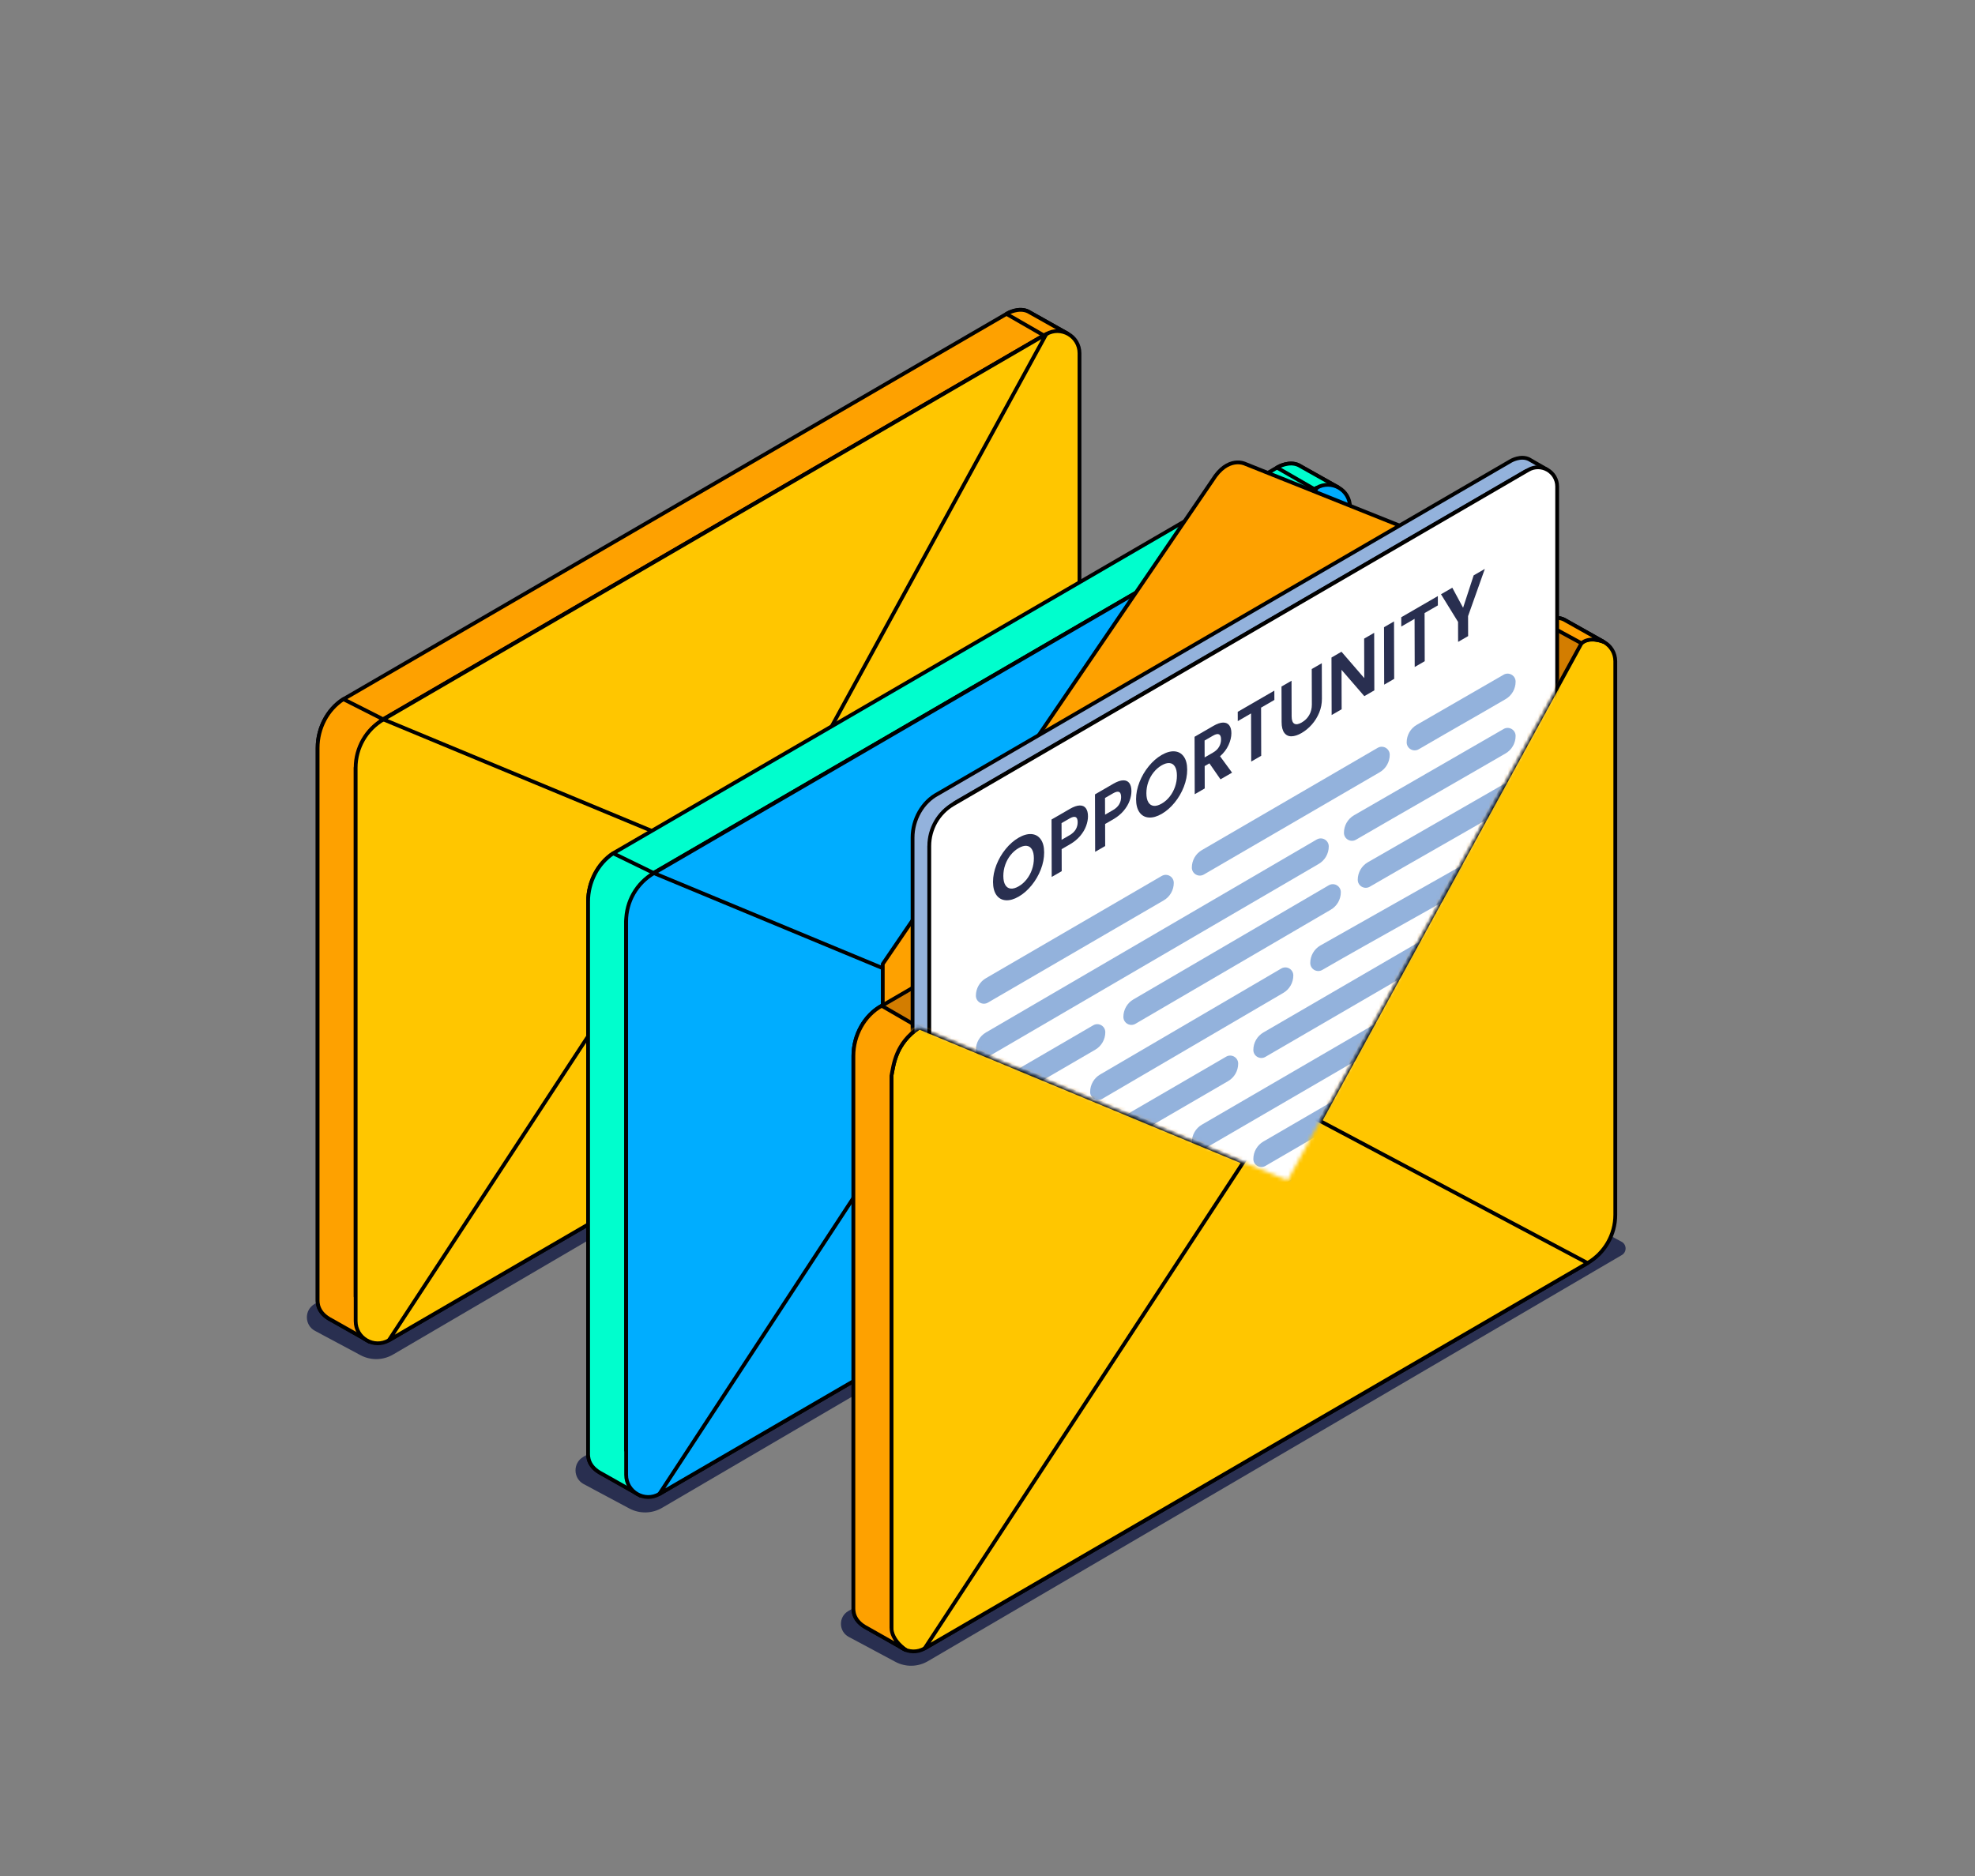 <svg width="522" height="496" viewBox="0 0 522 496" fill="none" xmlns="http://www.w3.org/2000/svg">
<rect x="0" y="0" width="522" height="496" fill="#808080" stroke="none"/>
<path d="M266.177 237.559L83.117 344.712C80.382 346.314 80.459 350.297 83.251 351.794L95.277 358.224C97.983 359.668 101.244 359.606 103.892 358.056L286.809 250.985C288.169 250.188 288.131 248.211 286.742 247.468C281.512 244.67 271.34 239.234 268.136 237.52C267.518 237.189 266.776 237.204 266.172 237.559H266.177Z" fill="#292F50"/>
<path d="M282.111 88.161L271.785 82.35C269.271 81.103 266.296 82.816 266.296 82.816L91.651 184.306C86.933 186.787 83.945 192.137 83.945 197.675V341.569V343.483C83.945 344.318 83.811 347.058 87.7 349.006L97.743 354.687L94.855 342.941L93.998 342.735V202.938C94.606 199.915 95.066 194.436 101.34 190.17C101.545 190.031 101.723 189.892 101.881 189.748L275.865 88.641L282.111 88.161V88.161Z" fill="#FEA100" stroke="black" stroke-linejoin="round"/>
<path d="M275.865 88.646L282.111 88.166L271.785 82.355C269.27 81.107 266.296 82.82 266.296 82.82L266.019 82.979L275.865 88.646V88.646Z" fill="#FEA100" stroke="black" stroke-linejoin="round"/>
<path d="M101.34 190.17L90.77 184.815C86.565 187.468 83.945 192.492 83.945 197.675V341.569V343.483C83.945 344.318 83.811 347.058 87.7 349.006L97.743 354.687L94.855 342.941L93.998 342.735V202.938C94.606 199.915 95.066 194.436 101.34 190.17C101.545 190.031 101.723 189.892 101.881 189.748" fill="#FEA100"/>
<path d="M101.34 190.17L90.77 184.815C86.565 187.468 83.945 192.492 83.945 197.675V341.569V343.483C83.945 344.318 83.811 347.058 87.7 349.006L97.743 354.687L94.855 342.941L93.998 342.735V202.938C94.606 199.915 95.066 194.436 101.34 190.17C101.545 190.031 101.723 189.892 101.881 189.748" stroke="black" stroke-linejoin="round"/>
<path d="M276.535 88.319L101.339 190.17C96.794 192.809 94.002 197.675 94.002 202.938V349.232C94.007 353.742 98.882 356.559 102.776 354.294C135.214 335.436 248.044 269.837 277.977 252.439C282.522 249.799 285.314 244.934 285.314 239.67V93.382C285.314 88.871 280.429 86.054 276.535 88.319Z" fill="#FFC600" stroke="black" stroke-linejoin="round"/>
<path d="M101.34 190.17L198.701 230.62L276.536 88.319L101.34 190.17Z" fill="#FFC600" stroke="black" stroke-linejoin="round"/>
<path d="M277.977 252.439L206.818 214.632C206.818 214.632 197.8 209.282 192.676 217.122C188.705 223.197 102.771 354.294 102.771 354.294L277.973 252.439H277.977Z" fill="#FFC600" stroke="black" stroke-linejoin="round"/>
<path d="M338.294 277.323L154.151 385.114C151.369 386.741 151.45 390.795 154.29 392.312L166.33 398.746C169.051 400.2 172.331 400.138 174.994 398.578L359.06 290.835C360.43 290.034 360.392 288.043 358.993 287.294C353.73 284.477 343.49 279.007 340.267 277.285C339.649 276.954 338.902 276.968 338.294 277.323Z" fill="#292F50"/>
<path d="M353.601 128.789L343.275 122.978C340.761 121.73 337.787 123.443 337.787 123.443L163.141 224.934C158.424 227.415 155.435 232.765 155.435 238.302V382.197V384.111C155.435 384.946 155.301 387.686 159.19 389.634L169.233 395.315L166.345 383.569L165.488 383.363V243.566C166.096 240.543 166.556 235.064 172.83 230.798C173.036 230.659 173.213 230.519 173.371 230.376L347.356 129.269L353.601 128.789V128.789Z" fill="#00FECD" stroke="black" stroke-linejoin="round"/>
<path d="M347.356 129.274L353.601 128.794L343.275 122.983C340.761 121.735 337.787 123.448 337.787 123.448L337.509 123.607L347.356 129.274V129.274Z" fill="#00FECD" stroke="black" stroke-linejoin="round"/>
<path d="M172.83 230.798L162.078 225.563C157.978 228.245 155.435 233.197 155.435 238.307V382.201V384.116C155.435 384.951 155.301 387.691 159.19 389.639L169.233 395.32L166.345 383.574L165.488 383.367V243.566C166.096 240.543 166.556 235.064 172.83 230.798C173.036 230.659 173.213 230.519 173.371 230.376Z" fill="#00FECD"/>
<path d="M172.83 230.798L162.078 225.563C157.978 228.245 155.435 233.197 155.435 238.307V382.201V384.116C155.435 384.951 155.301 387.691 159.19 389.639L169.233 395.32L166.345 383.574L165.488 383.367V243.566C166.096 240.543 166.556 235.064 172.83 230.798ZM172.83 230.798C173.036 230.659 173.213 230.519 173.371 230.376" stroke="black" stroke-linejoin="round"/>
<path d="M348.026 128.947L172.829 230.798C168.284 233.437 165.492 238.302 165.492 243.566V389.86C165.497 394.37 170.372 397.187 174.266 394.922C206.704 376.064 319.534 310.465 349.467 293.066C354.012 290.427 356.804 285.562 356.804 280.298V134.01C356.804 129.499 351.919 126.682 348.026 128.947Z" fill="#00ADFF" stroke="black" stroke-linejoin="round"/>
<path d="M172.83 230.798L270.191 271.248L348.026 128.947L172.83 230.798Z" fill="#00ADFF" stroke="black" stroke-linejoin="round"/>
<path d="M349.468 293.066L278.309 255.26C278.309 255.26 269.29 249.91 264.166 257.75C260.196 263.825 174.262 394.922 174.262 394.922L349.463 293.066H349.468Z" fill="#00ADFF" stroke="black" stroke-linejoin="round"/>
<path d="M233.318 270.145V254.814L320.478 126.937C324.535 120.353 329.085 122.604 329.085 122.604L407.638 154.024V165.42L233.318 270.149V270.145Z" fill="#FEA100" stroke="black" stroke-linejoin="round"/>
<path d="M407.964 318.301L224.2 425.867C221.561 427.412 221.637 431.255 224.329 432.695L236.661 439.288C239.353 440.727 242.6 440.665 245.239 439.12L428.649 331.761C430.014 330.964 429.976 328.978 428.582 328.234C423.338 325.432 413.136 319.976 409.928 318.258C409.31 317.927 408.567 317.941 407.964 318.296V318.301Z" fill="#292F50"/>
<path d="M418.15 169.758L242.953 271.608C238.408 274.247 235.616 279.113 235.616 284.377V430.67C235.621 435.18 240.496 437.997 244.39 435.732C276.828 416.874 389.658 351.276 419.591 333.877C424.136 331.238 426.928 326.372 426.928 321.108V174.82C426.928 170.309 422.043 167.493 418.15 169.758Z" fill="#FFC600" stroke="black" stroke-linejoin="round"/>
<path d="M423.73 169.599L413.404 163.788C410.89 162.541 407.916 164.254 407.916 164.254L233.27 265.744C228.553 268.225 225.564 273.575 225.564 279.113V423.007V424.921C225.564 425.756 225.43 428.496 229.319 430.444L239.362 436.126C239.362 436.126 233.773 432.46 233.773 427.911C233.773 423.362 235.622 284.377 235.622 284.377C236.23 281.354 236.69 275.874 242.959 271.608L340.32 312.054C340.32 312.054 417.815 170.309 417.997 170.041C419.367 167.987 423.73 169.599 423.73 169.599Z" fill="#D37D00" stroke="black" stroke-linejoin="round"/>
<path d="M417.997 170.041C420.166 168.15 423.73 169.599 423.73 169.599L413.404 163.788C410.89 162.541 407.915 164.254 407.915 164.254L407.638 164.412C407.638 164.412 417.623 169.83 417.997 170.041Z" fill="#FEA100" stroke="black" stroke-linejoin="round"/>
<path d="M242.954 271.608L233.04 265.865C228.452 268.393 225.554 273.667 225.554 279.113V423.007V424.921C225.554 425.756 225.42 428.496 229.309 430.444L239.352 436.126C239.352 436.126 235.612 433.621 235.612 430.209C235.612 426.798 235.612 284.377 235.612 284.377C236.22 281.354 236.68 275.874 242.949 271.608" fill="#FEA100"/>
<path d="M242.954 271.608L233.04 265.865C228.452 268.393 225.554 273.667 225.554 279.113V423.007V424.921C225.554 425.756 225.42 428.496 229.309 430.444L239.352 436.126C239.352 436.126 235.612 433.621 235.612 430.209C235.612 426.798 235.612 284.377 235.612 284.377C236.22 281.354 236.68 275.874 242.949 271.608" stroke="black" stroke-linejoin="round"/>
<path d="M419.597 333.877L348.438 296.07C348.438 296.07 339.419 290.72 334.295 298.561C330.325 304.635 244.391 435.732 244.391 435.732L419.592 333.877H419.597Z" fill="#FFC600" stroke="black" stroke-linejoin="round"/>
<mask id="mask0_1080_16240" style="mask-type:alpha" maskUnits="userSpaceOnUse" x="206" y="59" width="218" height="254">
<path d="M423.73 169.599L413.404 163.788C434.381 104.159 409.764 59.5 409.764 59.5C409.764 59.5 234.472 114.082 206.57 130.296C203.529 132.061 233.265 265.749 233.265 265.749C228.548 268.23 236.68 275.879 242.954 271.613L340.315 312.059L417.992 170.045L423.725 169.604L423.73 169.599Z" fill="white"/>
</mask>
<g mask="url(#mask0_1080_16240)">
<path d="M408.783 124.082L404.133 121.4C401.949 120.315 399.372 121.803 399.372 121.803L247.883 209.834C243.793 211.988 241.197 216.628 241.197 221.431V380.22V381.88C241.197 382.605 241.082 384.98 244.453 386.669L248.864 389.236L246.36 379.044L245.617 378.867V223.639C246.144 221.014 246.546 216.264 251.987 212.564C252.164 212.444 252.317 212.319 252.456 212.199L403.371 124.499L408.788 124.082H408.783Z" fill="#93B2DC" stroke="black" stroke-linejoin="round"/>
<path d="M403.946 124.216L251.977 212.564C248.036 214.853 245.612 219.075 245.612 223.639V384.505C245.612 388.42 249.846 390.862 253.222 388.9C281.359 372.542 379.233 315.643 405.196 300.547C409.137 298.258 411.561 294.036 411.561 289.473V128.607C411.561 124.691 407.322 122.254 403.946 124.216V124.216Z" fill="white" stroke="black" stroke-linejoin="round"/>
<path d="M307.049 231.546L260.589 258.571C258.941 259.526 257.931 261.292 257.931 263.197C257.931 264.833 259.698 265.85 261.111 265.03C272.864 258.197 296.729 244.31 307.576 238.005C309.224 237.05 310.234 235.284 310.234 233.379C310.234 231.743 308.467 230.726 307.054 231.546H307.049Z" fill="#93B2DC"/>
<path d="M364.128 197.684L317.667 224.709C316.019 225.664 315.009 227.429 315.009 229.334C315.009 230.971 316.776 231.988 318.189 231.167C329.942 224.334 353.807 210.448 364.654 204.143C366.302 203.188 367.312 201.422 367.312 199.517C367.312 197.881 365.545 196.864 364.132 197.684H364.128Z" fill="#93B2DC"/>
<path d="M397.404 178.361L374.449 191.605C372.802 192.559 371.791 194.325 371.791 196.23C371.791 197.866 373.558 198.884 374.971 198.063C386.724 191.23 387.083 191.125 397.926 184.815C399.574 183.86 400.584 182.094 400.584 180.189C400.584 178.553 398.817 177.536 397.404 178.356V178.361Z" fill="#93B2DC"/>
<path d="M288.956 271.018L260.589 287.524C258.941 288.479 257.931 290.245 257.931 292.15C257.931 293.786 259.698 294.804 261.111 293.983C272.864 287.15 278.635 283.782 289.478 277.477C291.125 276.522 292.136 274.756 292.136 272.851C292.136 271.215 290.368 270.197 288.956 271.018Z" fill="#93B2DC"/>
<path d="M351.201 234.013L299.573 264.175C297.926 265.13 296.915 266.896 296.915 268.801C296.915 270.437 298.682 271.455 300.095 270.634C311.848 263.801 340.881 246.776 351.728 240.471C353.376 239.516 354.386 237.751 354.386 235.846C354.386 234.209 352.619 233.192 351.206 234.013H351.201Z" fill="#93B2DC"/>
<path d="M397.403 207.31L361.517 227.933C359.87 228.888 358.859 230.654 358.859 232.559C358.859 234.195 360.627 235.212 362.039 234.392C373.792 227.559 387.083 220.073 397.925 213.768C399.573 212.813 400.584 211.048 400.584 209.143C400.584 207.506 398.816 206.489 397.403 207.31V207.31Z" fill="#93B2DC"/>
<path d="M280.167 290.864L260.589 302.769C258.941 303.724 257.931 305.49 257.931 307.395C257.931 309.031 259.698 310.048 261.111 309.227C272.864 302.395 269.846 303.628 280.694 297.323C282.342 296.368 283.352 294.602 283.352 292.697C283.352 291.061 281.585 290.044 280.172 290.864H280.167Z" fill="#93B2DC"/>
<path d="M338.649 256.013L290.785 284.021C289.137 284.976 288.127 286.742 288.127 288.647C288.127 290.283 289.894 291.301 291.307 290.48C303.06 283.647 328.328 268.777 339.171 262.472C340.819 261.517 341.829 259.751 341.829 257.846C341.829 256.21 340.062 255.193 338.649 256.013Z" fill="#93B2DC"/>
<path d="M397.403 222.554L348.965 249.934C347.317 250.889 346.307 252.655 346.307 254.559C346.307 256.196 348.074 257.213 349.487 256.392C361.24 249.56 387.083 235.318 397.925 229.013C399.573 228.058 400.583 226.292 400.583 224.387C400.583 222.751 398.816 221.734 397.403 222.554Z" fill="#93B2DC"/>
<path d="M307.049 304.127L260.589 331.151C258.941 332.106 257.931 333.872 257.931 335.777C257.931 337.413 259.698 338.43 261.111 337.61C272.864 330.777 296.729 316.89 307.576 310.585C309.224 309.631 310.234 307.865 310.234 305.96C310.234 304.323 308.467 303.306 307.054 304.127H307.049Z" fill="#93B2DC"/>
<path d="M364.128 270.265L317.667 297.289C316.019 298.244 315.009 300.01 315.009 301.915C315.009 303.551 316.776 304.568 318.189 303.748C329.942 296.915 353.807 283.028 364.654 276.723C366.302 275.768 367.312 274.003 367.312 272.098C367.312 270.461 365.545 269.444 364.132 270.265H364.128Z" fill="#93B2DC"/>
<path d="M397.404 250.937L374.449 264.18C372.802 265.135 371.791 266.901 371.791 268.806C371.791 270.442 373.558 271.459 374.971 270.639C386.724 263.806 387.083 263.7 397.926 257.391C399.574 256.436 400.584 254.67 400.584 252.765C400.584 251.129 398.817 250.111 397.404 250.932V250.937Z" fill="#93B2DC"/>
<path d="M348.017 221.911L260.584 272.923C258.936 273.878 257.926 275.644 257.926 277.548C257.926 279.185 259.693 280.202 261.106 279.381C272.859 272.549 337.691 234.675 348.539 228.37C350.186 227.415 351.197 225.649 351.197 223.744C351.197 222.108 349.43 221.091 348.017 221.911V221.911Z" fill="#93B2DC"/>
<path d="M397.403 192.708L357.868 215.51C356.22 216.465 355.21 218.231 355.21 220.136C355.21 221.772 356.977 222.789 358.39 221.969C370.143 215.136 387.078 205.472 397.925 199.162C399.573 198.207 400.584 196.441 400.584 194.536C400.584 192.9 398.816 191.883 397.403 192.703V192.708Z" fill="#93B2DC"/>
<path d="M324.071 279.324L260.589 316.228C258.941 317.183 257.931 318.949 257.931 320.854C257.931 322.49 259.698 323.507 261.111 322.687C272.864 315.854 313.75 292.083 324.597 285.778C326.245 284.823 327.255 283.057 327.255 281.152C327.255 279.516 325.488 278.499 324.075 279.319L324.071 279.324Z" fill="#93B2DC"/>
<path d="M397.404 236.014L333.922 272.918C332.274 273.873 331.264 275.639 331.264 277.544C331.264 279.18 333.031 280.197 334.444 279.377C346.197 272.544 387.083 248.773 397.93 242.467C399.578 241.513 400.588 239.747 400.588 237.842C400.588 236.206 398.821 235.188 397.408 236.009L397.404 236.014Z" fill="#93B2DC"/>
<path d="M324.071 308.153L260.589 345.057C258.941 346.012 257.931 347.778 257.931 349.683C257.931 351.319 259.698 352.336 261.111 351.516C272.864 344.683 313.75 320.911 324.597 314.606C326.245 313.652 327.255 311.886 327.255 309.981C327.255 308.344 325.488 307.327 324.075 308.148L324.071 308.153Z" fill="#93B2DC"/>
<path d="M397.404 264.842L333.922 301.747C332.274 302.702 331.264 304.468 331.264 306.373C331.264 308.009 333.031 309.026 334.444 308.206C346.197 301.373 387.083 277.601 397.93 271.296C399.578 270.341 400.588 268.576 400.588 266.671C400.588 265.034 398.821 264.017 397.408 264.838L397.404 264.842Z" fill="#93B2DC"/>
<path d="M397.404 279.194L333.922 316.099C332.274 317.054 331.264 318.819 331.264 320.724C331.264 322.361 333.031 323.378 334.444 322.557C346.197 315.724 387.083 291.953 397.93 285.648C399.578 284.693 400.588 282.927 400.588 281.022C400.588 279.386 398.821 278.369 397.408 279.19L397.404 279.194Z" fill="#93B2DC"/>
<path d="M397.404 293.671L333.922 330.576C332.274 331.53 331.264 333.296 331.264 335.201C331.264 336.837 333.031 337.855 334.444 337.034C346.197 330.201 387.083 306.43 397.93 300.125C399.578 299.17 400.588 297.404 400.588 295.499C400.588 293.863 398.821 292.846 397.408 293.666L397.404 293.671Z" fill="#93B2DC"/>
<path d="M269.247 234.286C268.452 234.747 267.748 234.948 267.135 234.886C266.527 234.824 266.048 234.507 265.703 233.936C265.359 233.365 265.186 232.568 265.186 231.556C265.186 230.544 265.349 229.55 265.689 228.591C266.029 227.631 266.503 226.772 267.111 226.019C267.724 225.256 268.424 224.646 269.219 224.186C270.014 223.725 270.713 223.528 271.316 223.586C271.92 223.639 272.399 223.951 272.739 224.517C273.084 225.083 273.256 225.875 273.256 226.892C273.256 227.909 273.093 228.898 272.753 229.862C272.418 230.822 271.944 231.69 271.34 232.453C270.737 233.216 270.042 233.826 269.247 234.286M269.209 221.451C267.973 222.166 266.838 223.159 265.809 224.421C264.774 225.688 263.96 227.084 263.361 228.615C262.758 230.145 262.456 231.652 262.461 233.135C262.466 234.617 262.772 235.788 263.381 236.623C263.989 237.453 264.808 237.909 265.842 237.971C266.872 238.043 268.012 237.722 269.247 237.007C270.483 236.292 271.613 235.304 272.648 234.037C273.677 232.775 274.492 231.378 275.086 229.853C275.679 228.322 275.976 226.815 275.972 225.323C275.967 223.831 275.665 222.684 275.062 221.849C274.458 221.009 273.644 220.558 272.614 220.481C271.585 220.409 270.45 220.731 269.2 221.451" fill="#292F50"/>
<path d="M280.584 221.998L280.569 217.583L282.672 216.369C284.104 215.539 284.827 215.865 284.832 217.343C284.832 218.039 284.659 218.682 284.31 219.267C283.955 219.857 283.414 220.366 282.686 220.784L280.584 221.998ZM282.777 213.821L277.926 216.628L277.969 231.81L280.613 230.284L280.598 224.459L282.811 223.178C283.893 222.549 284.789 221.81 285.502 220.966C286.211 220.121 286.733 219.243 287.064 218.341C287.394 217.439 287.562 216.58 287.557 215.764C287.557 214.867 287.37 214.167 287.006 213.663C286.647 213.159 286.106 212.909 285.387 212.919C284.669 212.933 283.797 213.231 282.773 213.821" fill="#292F50"/>
<path d="M292.073 215.352L292.059 210.937L294.156 209.723C295.588 208.893 296.311 209.219 296.316 210.697C296.316 211.393 296.144 212.036 295.794 212.621C295.445 213.207 294.903 213.716 294.171 214.138L292.073 215.352ZM294.266 207.175L289.41 209.987L289.453 225.169L292.102 223.639L292.087 217.813L294.3 216.532C295.382 215.904 296.278 215.165 296.987 214.32C297.696 213.476 298.218 212.597 298.548 211.695C298.879 210.793 299.046 209.934 299.041 209.119C299.041 208.221 298.859 207.521 298.495 207.017C298.131 206.513 297.595 206.264 296.877 206.273C296.158 206.283 295.287 206.585 294.266 207.171" fill="#292F50"/>
<path d="M307.054 212.415C306.259 212.876 305.555 213.077 304.942 213.015C304.334 212.953 303.855 212.636 303.51 212.065C303.17 211.494 302.993 210.697 302.993 209.685C302.993 208.668 303.16 207.679 303.496 206.719C303.836 205.76 304.31 204.901 304.918 204.148C305.531 203.385 306.23 202.775 307.025 202.315C307.82 201.854 308.52 201.657 309.123 201.715C309.731 201.768 310.205 202.079 310.545 202.646C310.89 203.212 311.063 204.004 311.063 205.021C311.063 206.038 310.9 207.027 310.56 207.991C310.225 208.951 309.755 209.819 309.147 210.582C308.544 211.345 307.849 211.955 307.054 212.415M307.016 199.579C305.78 200.294 304.645 201.288 303.615 202.55C302.581 203.816 301.767 205.213 301.168 206.743C300.569 208.274 300.263 209.781 300.268 211.264C300.272 212.746 300.584 213.912 301.187 214.752C301.795 215.582 302.614 216.038 303.649 216.1C304.679 216.172 305.818 215.851 307.054 215.136C308.29 214.421 309.42 213.432 310.454 212.166C311.489 210.904 312.298 209.507 312.892 207.981C313.486 206.451 313.783 204.944 313.778 203.452C313.773 201.959 313.472 200.813 312.868 199.978C312.265 199.138 311.451 198.687 310.421 198.61C309.391 198.538 308.256 198.86 307.006 199.579" fill="#292F50"/>
<path d="M318.39 200.218L318.376 195.755L320.589 194.474C321.307 194.057 321.843 193.941 322.198 194.124C322.547 194.306 322.729 194.743 322.729 195.439C322.729 196.149 322.557 196.811 322.207 197.411C321.858 198.011 321.321 198.524 320.603 198.937L318.39 200.218ZM320.68 191.897L315.728 194.762L315.771 209.944L318.414 208.418L318.4 202.502L319.65 201.782L322.581 206.009L325.641 204.239L322.466 199.911C323.462 199.028 324.209 198.044 324.712 196.94C325.21 195.846 325.464 194.796 325.459 193.798C325.459 192.924 325.277 192.238 324.913 191.749C324.549 191.25 324.013 191.005 323.295 191.005C322.576 191.005 321.705 191.307 320.684 191.893" fill="#292F50"/>
<path d="M336.814 182.564L327.14 188.159L327.149 190.621L330.66 188.586L330.698 201.312L333.342 199.781L333.308 187.056L336.824 185.021L336.814 182.564Z" fill="#292F50"/>
<path d="M349.362 175.309L346.699 176.85L346.728 186.245C346.728 187.276 346.503 188.198 346.038 189.009C345.574 189.82 344.913 190.477 344.056 190.976C343.198 191.475 342.552 191.566 342.087 191.298C341.623 191.024 341.388 190.371 341.383 189.34L341.355 179.945L338.706 181.475L338.735 190.851C338.735 192.147 338.979 193.097 339.444 193.716C339.913 194.34 340.545 194.647 341.345 194.632C342.15 194.618 343.04 194.33 344.022 193.759C345.004 193.188 345.919 192.44 346.728 191.518C347.537 190.597 348.184 189.556 348.673 188.375C349.156 187.205 349.391 185.976 349.386 184.685L349.357 175.309" fill="#292F50"/>
<path d="M363.199 167.281L360.55 168.812L360.579 179.253L354.559 172.281L351.915 173.812L351.958 189.013L354.602 187.483L354.573 177.065L360.593 184.018L363.242 182.488L363.199 167.281Z" fill="#292F50"/>
<path d="M368.443 164.268L365.804 165.794L365.847 180.981L368.486 179.45L368.443 164.268Z" fill="#292F50"/>
<path d="M380.028 157.565L370.354 163.165L370.363 165.621L373.878 163.587L373.912 176.312L376.56 174.782L376.522 162.056L380.037 160.027L380.028 157.565Z" fill="#292F50"/>
<path d="M392.447 150.386L389.496 152.09L386.699 160.655L383.85 155.358L380.861 157.085L385.368 164.393L385.382 169.676L388.031 168.145L388.017 162.862L392.447 150.386Z" fill="#292F50"/>
</g>
</svg>
